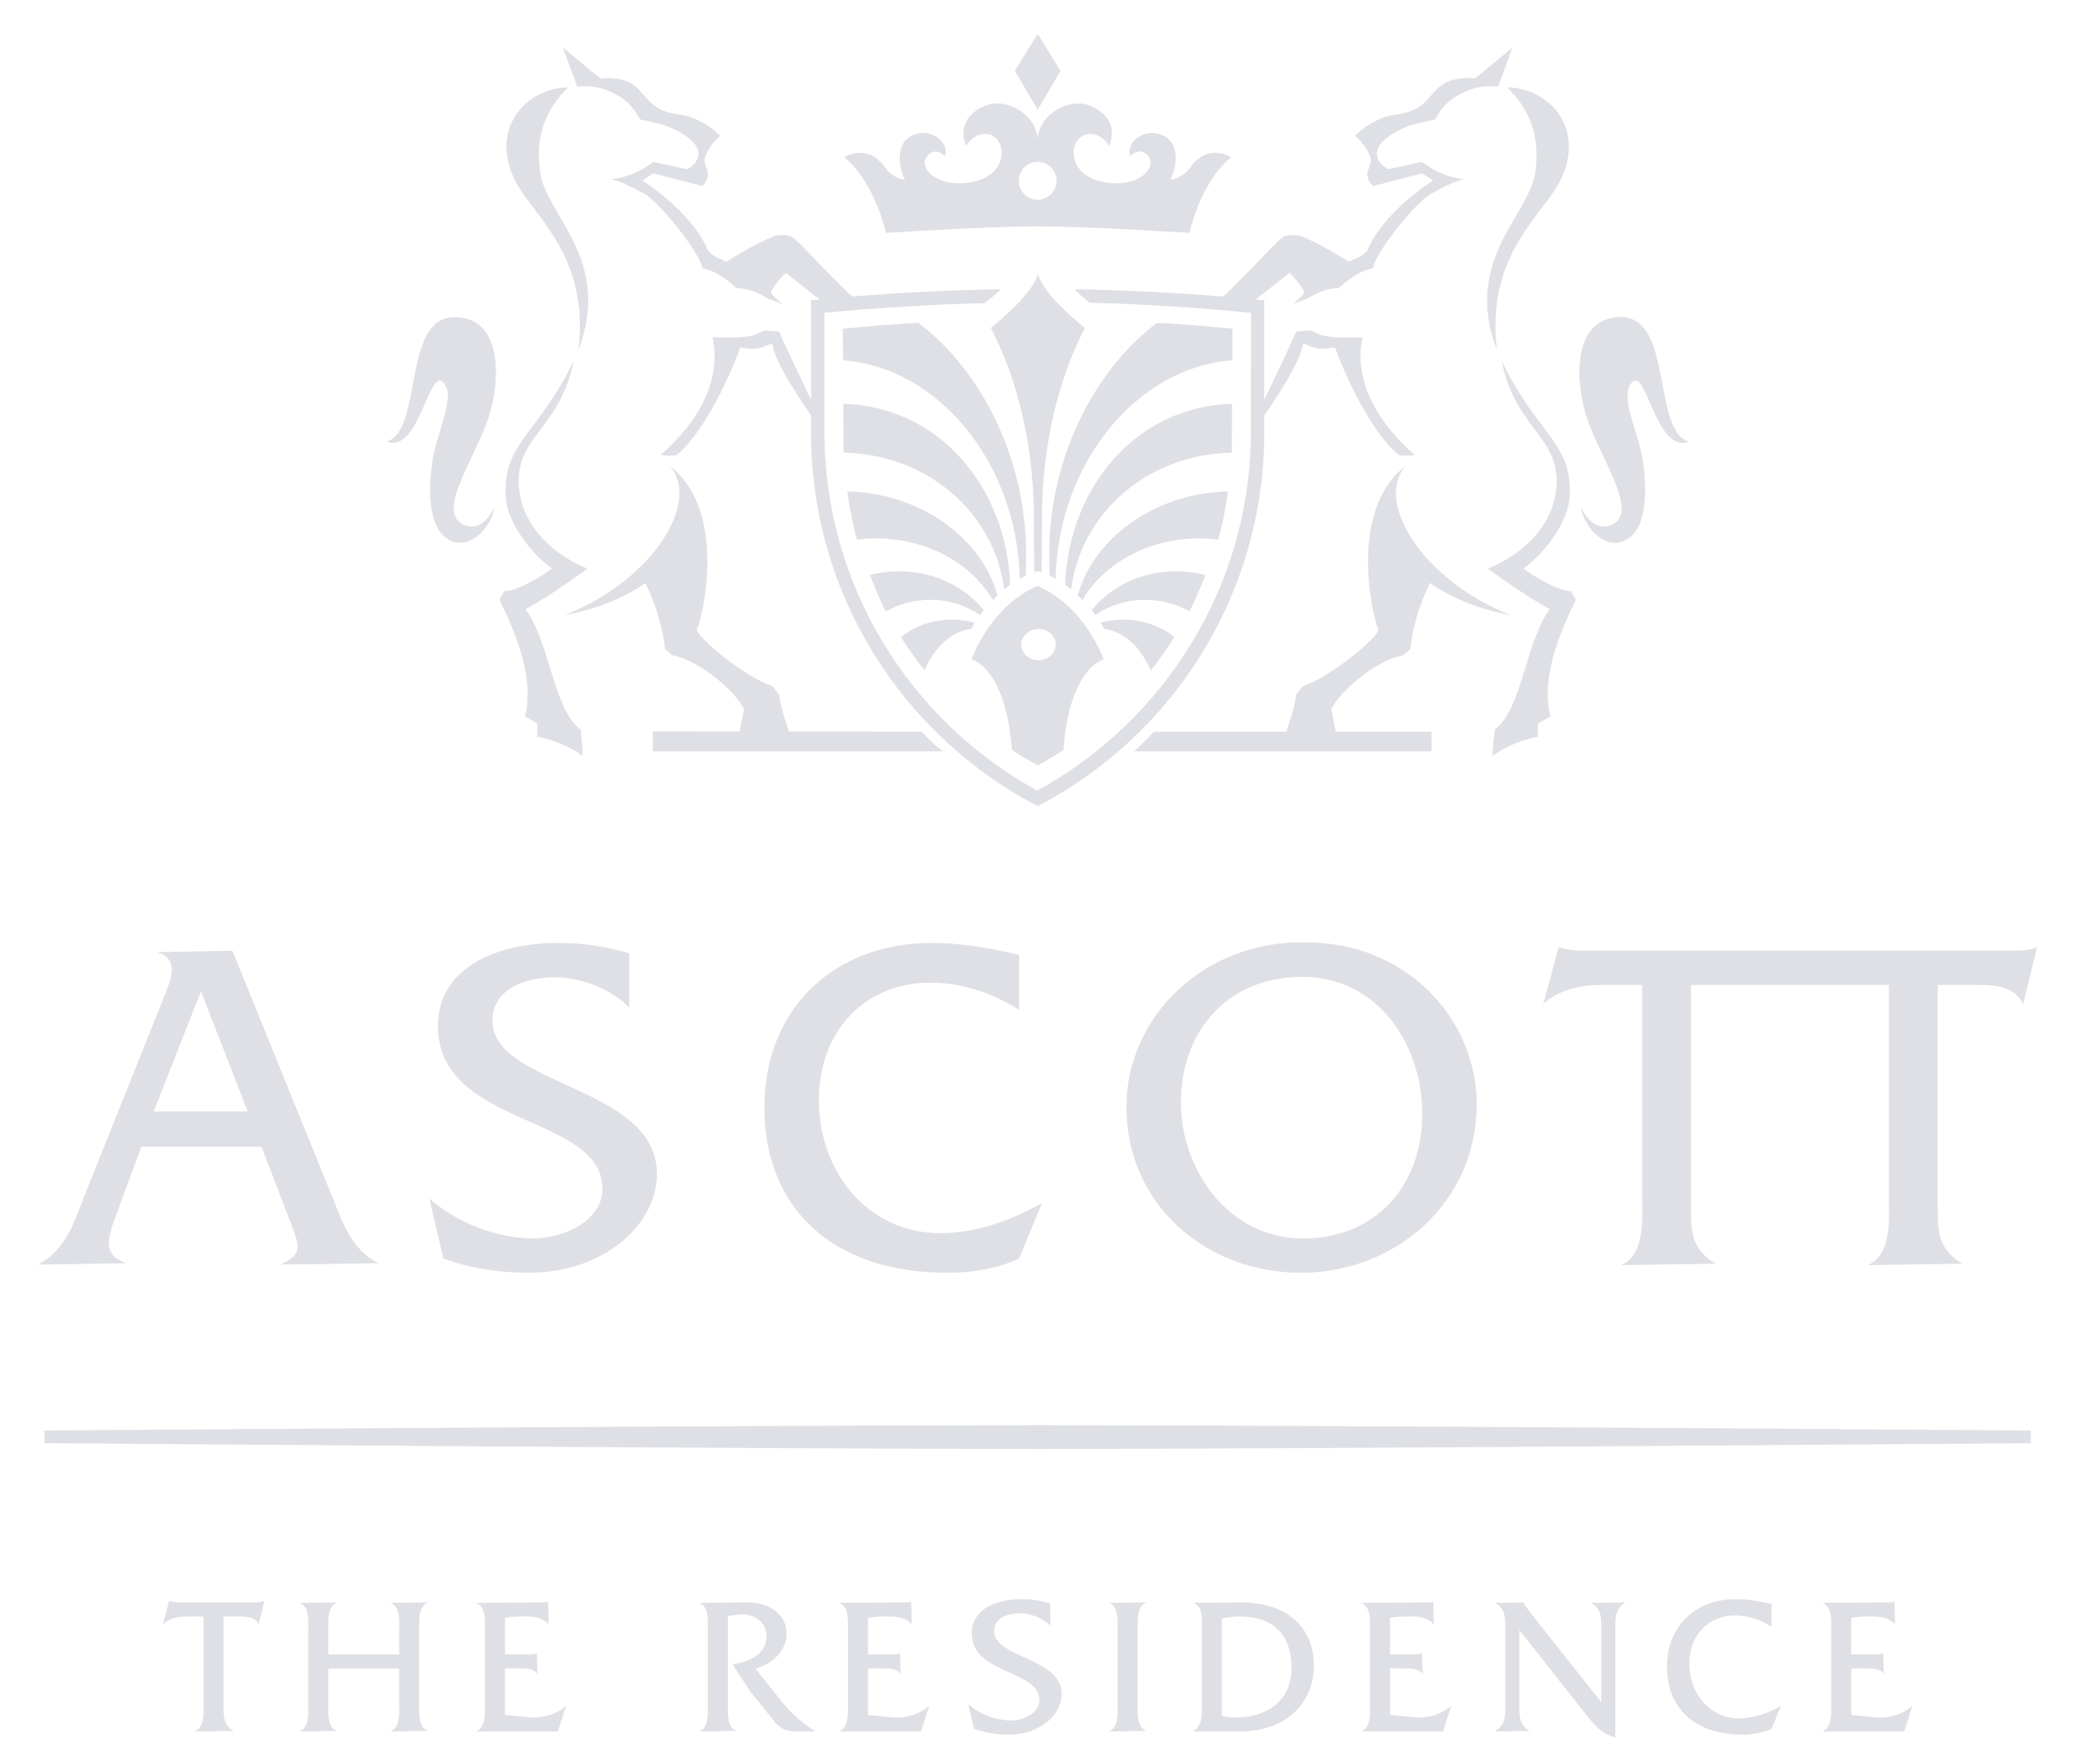 <svg xmlns="http://www.w3.org/2000/svg" width="90" height="76" viewBox="0 0 56 48">
    <g fill="none" fill-rule="evenodd">
        <g fill="#DFE0E5">
            <g>
                <path d="M5.042 45.495c0 .303-.006.512.277.677l-1.058.016c.267-.117.236-.507.236-.747V43.06h-.471c-.23 0-.471.058-.635.214l.17-.637c.08.027.15.027.22.04h2.125c.091 0 .177-.008.246-.04l-.155.637c-.086-.187-.3-.214-.475-.214h-.48v2.436zM7.892 44.474v.965c0 .24-.032.633.235.734l-1.014.016c.267-.117.235-.51.235-.75v-2.017c0-.24.037-.628-.235-.733l1.014-.013c-.267.118-.235.506-.235.752v.662H9.82v-.662c0-.246.037-.634-.236-.739l1.02-.013c-.271.118-.24.506-.24.746v2.017c0 .24-.031.633.24.734l-1.02.016c.273-.117.236-.51.236-.75v-.965H7.892zM12.699 45.74l.677.064c.352.031.722-.079.989-.316l-.225.7h-2.226c.271-.112.24-.508.24-.747v-2.014c0-.245.031-.635-.24-.737l1.708-.014c.092 0 .182.01.252-.027l.015.623c-.182-.192-.4-.214-.646-.214-.187 0-.372.006-.544.04v.992h.635c.085 0 .171 0 .234-.033l.016.566c-.101-.154-.325-.15-.49-.15h-.395v1.266zM19.256 42.674c.716 0 1.106.376 1.106.86 0 .47-.413.838-.85.94l.77.965c.224.279.56.557.864.75h-.491c-.283 0-.459-.07-.62-.268l-.651-.805-.491-.753c.428-.064.924-.264.924-.764 0-.385-.332-.61-.69-.594-.122.006-.24.021-.362.045v2.39c0 .245-.033.636.24.732l-1.02.017c.272-.113.234-.51.234-.75v-2.012c0-.245.038-.635-.235-.738l1.272-.015zM22.577 45.74l.678.064c.353.031.721-.079.988-.316l-.224.7h-2.227c.272-.112.241-.508.241-.747v-2.014c0-.245.031-.635-.241-.737l1.71-.014c.09 0 .18.01.25-.027l.016.623c-.182-.192-.4-.214-.646-.214-.187 0-.373.006-.545.04v.992h.636c.085 0 .17 0 .234-.033l.017.566c-.102-.154-.326-.15-.492-.15h-.395v1.266zM27.538 43.31c-.208-.214-.54-.337-.837-.337-.306 0-.69.117-.69.486 0 .732 1.837.72 1.837 1.71 0 .57-.598 1.105-1.432 1.105-.325 0-.651-.048-.955-.16l-.156-.669c.316.273.753.443 1.17.443.305 0 .765-.18.765-.555 0-.833-1.838-.683-1.838-1.814 0-.674.689-.931 1.341-.931.267 0 .54.037.795.12v.602zM29.37 43.428c0-.248.037-.635-.235-.738l1.014-.015c-.267.118-.235.512-.235.753v2.012c0 .24-.032.63.235.732l-1.014.017c.267-.113.235-.509.235-.75v-2.011zM32.205 45.766c.128.027.257.04.39.04.796 0 1.506-.418 1.506-1.343 0-.933-.523-1.405-1.415-1.405-.16 0-.32.022-.481.06v2.648zm-.545-2.36c0-.244.04-.635-.235-.716l1.309-.014c1.218 0 1.976.66 1.976 1.723 0 1.053-.806 1.789-2.002 1.789h-1.283c.268-.196.235-.454.235-.77v-2.012zM36.782 45.74l.68.064c.351.031.719-.079.987-.316l-.225.7h-2.226c.271-.112.24-.508.24-.747v-2.014c0-.245.031-.635-.24-.737l1.708-.014c.09 0 .181.01.25-.027l.017.623c-.182-.192-.4-.214-.646-.214-.187 0-.373.006-.545.04v.992h.636c.086 0 .17 0 .234-.033l.016.566c-.1-.154-.325-.15-.49-.15h-.396v1.266zM40.302 45.495c0 .298-.005.512.276.677l-.944.016c.283-.181.283-.395.283-.693v-2.13c0-.301 0-.515-.278-.675l.78-.014c.022.067.043.096.08.138l.075.107 1.954 2.467v-2.024c0-.3.006-.514-.278-.674l.941-.014c-.278.174-.278.388-.278.688v2.995c-.379-.128-.545-.303-.78-.608l-1.831-2.323v2.067zM47.163 43.337c-.294-.186-.636-.305-.988-.305-.736 0-1.25.54-1.25 1.313 0 .785.535 1.487 1.356 1.487.401 0 .802-.147 1.139-.338l-.257.622c-.251.115-.528.158-.806.158-1.26 0-2.04-.704-2.04-1.846 0-1.107.78-1.84 1.875-1.84.325 0 .656.059.971.133v.616zM49.33 45.74l.679.064c.353.031.722-.079.988-.316l-.224.7h-2.227c.272-.112.24-.508.24-.747v-2.014c0-.245.032-.635-.24-.737l1.709-.014c.091 0 .182.01.251-.027l.016.623c-.181-.192-.4-.214-.647-.214-.187 0-.373.006-.544.04v.992h.635c.086 0 .172 0 .235-.033l.016.566c-.1-.154-.324-.15-.491-.15h-.395v1.266zM27.243 38.503c-8.116-.004-27.072-.16-27.072-.16v-.344s18.956-.141 27.072-.146c8.114.005 26.975.146 26.975.146v.344s-18.861.156-26.975.16M3.142 29.319h2.557l-1.272-3.27-1.285 3.27zm4.843 2.286c.298.742.531 1.465 1.273 1.844l-2.663.037c.635-.322.533-.465.182-1.374l-.701-1.832H2.804l-.675 1.832c-.273.726-.363 1.101.26 1.337L0 33.486c.753-.416.975-1.139 1.259-1.88l2.167-5.415c.184-.469.43-1.013-.193-1.209l2.05-.037 2.702 6.66zm16.559 1.024c.976 0 1.952-.352 2.77-.822l-.624 1.511c-.611.287-1.288.389-1.966.389-3.066 0-4.965-1.715-4.965-4.499 0-2.692 1.899-4.476 4.563-4.476.792 0 1.6.145 2.368.325v1.498c-.717-.455-1.547-.742-2.406-.742-1.796 0-3.043 1.314-3.043 3.2 0 1.912 1.3 3.616 3.303 3.616zm9.876.144c1.978 0 3.239-1.445 3.239-3.383 0-1.898-1.21-3.734-3.264-3.734-2.017 0-3.303 1.456-3.303 3.42 0 1.822 1.286 3.697 3.328 3.697zm.067-8.055c2.728-.01 4.653 2.07 4.653 4.41 0 2.654-2.196 4.579-4.785 4.579-2.576 0-4.746-1.847-4.746-4.513 0-2.472 2.144-4.54 4.878-4.476zM12.36 26.852c0 1.784 4.474 1.757 4.474 4.164 0 1.395-1.457 2.69-3.486 2.69-.793 0-1.585-.113-2.327-.388l-.377-1.627c.767.665 1.834 1.082 2.848 1.082.74 0 1.86-.444 1.86-1.354 0-2.029-4.476-1.664-4.476-4.422 0-1.64 1.68-2.265 3.265-2.265.65 0 1.316.092 1.94.286v1.472c-.508-.521-1.315-.822-2.042-.822-.742 0-1.68.287-1.68 1.184zm42.028-2.004l-.377 1.55c-.208-.453-.729-.521-1.156-.521h-1.173v5.93c0 .743-.011 1.251.677 1.654l-2.575.039c.65-.287.573-1.237.573-1.82v-5.803h-5.387v5.93c0 .743-.014 1.251.677 1.654l-2.576.039c.65-.287.573-1.237.573-1.82v-5.803h-1.146c-.56 0-1.145.145-1.547.52l.417-1.549c.194.068.364.068.532.094H53.79c.222 0 .43-.015.599-.094zM22.014 12.449c1.942.032 3.653 1.241 4.088 2.828l-.127.125c-.585-.994-1.787-1.676-3.177-1.676-.173 0-.352.015-.52.033-.12-.426-.2-.865-.264-1.31" transform="translate(-27 -87) translate(27.62 87.924)"/>
                <path d="M22.628 14.722c.253-.066.52-.102.797-.102.947 0 1.786.419 2.298 1.055l-.1.134c-.386-.262-.841-.412-1.355-.412-.444 0-.851.116-1.204.316-.169-.318-.301-.654-.436-.991M23.473 16.411c.372-.296.858-.476 1.39-.476.216 0 .419.027.615.082-.036.057-.056.113-.088.168-.55.07-1.016.518-1.271 1.134-.227-.28-.448-.601-.646-.908M21.899 8.881l-.009-.86c.773-.072 1.271-.12 2.054-.161 1.589 1.183 2.934 3.536 2.934 6.28 0 .205.004.398-.009.599-.054.027-.11.056-.162.086-.078-3.235-2.29-5.771-4.808-5.944M32.375 12.449c-.065.445-.146.884-.267 1.31-.168-.018-.346-.033-.518-.033-1.39 0-2.594.682-3.176 1.676l-.129-.125c.437-1.587 2.147-2.796 4.09-2.828" transform="translate(-27 -87) translate(27.62 87.924)"/>
                <path d="M31.76 14.722c-.135.337-.268.673-.437.99-.351-.2-.76-.315-1.203-.315-.514 0-.97.15-1.353.412l-.103-.134c.512-.636 1.35-1.055 2.3-1.055.275 0 .542.036.795.102M30.915 16.411c-.197.307-.418.627-.645.908-.257-.616-.722-1.064-1.273-1.134-.031-.055-.052-.11-.086-.168.196-.055.399-.082.614-.082.531 0 1.02.18 1.39.476M32.489 8.881c-2.52.173-4.73 2.708-4.808 5.944-.051-.03-.108-.059-.162-.086-.013-.2-.01-.394-.01-.599 0-2.744 1.346-5.097 2.935-6.28.782.04 1.28.089 2.055.16l-.01.861zM27.185 19.899c-.236-.132-.47-.27-.696-.419 0 0-.068-2.037-1.09-2.468 0 0 .475-1.415 1.79-1.997 1.315.582 1.8 1.997 1.8 1.997-1.022.431-1.092 2.468-1.092 2.468-.224.148-.456.287-.695.419h-.017zm-.437-3.285c0 .233.21.426.47.426.258 0 .468-.193.468-.426 0-.233-.21-.424-.468-.424-.26 0-.47.19-.47.424zM26.68 3.998c0 .283.228.513.515.513.283 0 .513-.23.513-.513 0-.285-.23-.517-.513-.517-.287 0-.515.232-.515.517m.514-1.143c.066-.713.84-1.062 1.304-.943.396.105.908.476.643 1.134 0 0-.218-.378-.589-.321-.544.082-.627 1.202.589 1.328 1.011.105 1.412-.63.908-.84-.157-.064-.337.11-.337.11-.139-.39.462-.864.994-.502.32.221.295.783.098 1.134.197.014.462-.168.6-.405 0 0 .176-.193.322-.253.264-.108.478-.079.727.055-.614.52-.973 1.403-1.13 2.06-.853-.044-2.602-.17-4.128-.174-1.528.004-3.276.13-4.13.173-.157-.656-.516-1.54-1.132-2.059.251-.135.465-.163.728-.055.148.06.322.253.322.253.14.237.405.42.6.405-.195-.351-.221-.913.099-1.134.53-.362 1.131.113.992.503 0 0-.18-.175-.335-.11-.503.21-.103.944.908.839 1.216-.126 1.133-1.246.588-1.328-.372-.057-.588.32-.588.32-.266-.657.246-1.028.645-1.133.462-.12 1.236.23 1.302.943" transform="translate(-27 -87) translate(27.62 87.924)"/>
                <path d="M26.572 1.003L27.194 0 27.817 1.003 27.194 2.06zM14.696 8.607c.323-2.63-1.3-3.707-1.745-4.662-.671-1.441.377-2.475 1.465-2.494-.643.641-.883 1.353-.766 2.28.154 1.214 1.99 2.393 1.046 4.876M12.677 15.162c.35.007 1.086-.446 1.299-.613-.714-.535-1.205-1.358-1.248-1.873-.135-1.544.847-1.717 1.839-3.78-.376 1.937-1.73 2.084-1.46 3.646.147.856.853 1.604 1.834 2.007 0 0-.931.695-1.68 1.102.664.917.751 2.717 1.497 3.278 0 0 .07.615.054.72-.345-.285-.974-.493-1.23-.525v-.354s-.306-.186-.339-.203c.267-1.024-.248-2.272-.694-3.168l.128-.237zM9.479 11.093c1.062-.32.33-3.805 2.159-3.349.934.232.939 1.606.642 2.602-.336 1.136-1.51 2.684-.691 3.014.33.134.618-.063.829-.488-.122.622-.655 1.087-1.105.948-.613-.186-.744-1.082-.592-2.178.107-.777.673-1.797.292-2.17-.387-.375-.658 1.961-1.534 1.62M27.192 14.611c-.064.021-.028.018-.089.045-.007-.515-.013-.973-.013-1.498 0-1.958-.446-3.764-1.17-5.161 0 0 1.124-.872 1.28-1.47.157.598 1.277 1.47 1.277 1.47-.72 1.397-1.166 3.203-1.166 5.161 0 .525-.005.983-.013 1.498-.061-.027-.04-.024-.106-.045M26.444 14.989c-.055.039-.11.08-.164.123-.249-2.013-2.004-3.668-4.37-3.72.002-.023-.003-1.327-.003-1.327 2.607.07 4.445 2.27 4.537 4.924M27.943 14.989c.092-2.654 1.932-4.855 4.54-4.924l-.005 1.328c-2.365.05-4.121 1.706-4.372 3.719-.051-.043-.107-.084-.163-.123M39.691 8.607c-.942-2.483.894-3.662 1.048-4.875.117-.928-.125-1.64-.766-2.28 1.089.018 2.136 1.052 1.465 2.493-.446.955-2.068 2.031-1.747 4.662M41.71 15.162l.129.237c-.446.896-.96 2.144-.694 3.168-.034.017-.34.203-.34.203v.354c-.255.032-.885.24-1.23.526-.014-.106.056-.721.056-.721.745-.56.832-2.36 1.495-3.278-.745-.407-1.68-1.102-1.68-1.102.983-.402 1.688-1.151 1.836-2.007.268-1.562-1.084-1.71-1.462-3.646.994 2.063 1.976 2.236 1.841 3.78-.045.515-.535 1.338-1.249 1.873.213.167.95.62 1.299.613M44.91 11.093c-.877.34-1.149-1.996-1.535-1.62-.38.372.185 1.392.292 2.169.15 1.096.022 1.992-.592 2.178-.449.14-.982-.326-1.105-.948.213.425.5.622.83.488.817-.33-.356-1.878-.693-3.014-.296-.996-.292-2.37.645-2.602 1.827-.456 1.094 3.03 2.157 3.349" transform="translate(-27 -87) translate(27.62 87.924)"/>
                <path d="M29.824 19.521c.134-.128.408-.405.536-.538l3.602.001c.09-.261.257-.774.262-1.005l.188-.236c.712-.22 2.008-1.289 2.053-1.526-.31-.868-.665-3.408.734-4.454-.84.966.463 3.105 2.86 4.047-.82-.147-1.58-.445-2.19-.87 0 0-.442.843-.534 1.794l-.193.172c-.762.132-1.767 1.026-1.959 1.472l.122.606 2.609.002v.535h-8.09zm-12.636-7.758c1.4 1.046 1.046 3.586.733 4.454.047.237 1.344 1.307 2.053 1.526l.19.236c.006.23.17.738.262 1l3.61.005c.118.126.243.25.368.371l.212.166h-7.894v-.545l2.362.003.122-.6c-.192-.447-1.197-1.34-1.96-1.473l-.194-.172c-.09-.95-.534-1.793-.534-1.793-.61.424-1.369.722-2.188.869 2.396-.942 3.703-3.081 2.858-4.047zm18.845-3.51c-.236 1.141.335 2.243 1.423 3.21-.142 0-.353.024-.425 0-.485-.347-1.227-1.525-1.748-2.937-.56.125-.708-.08-.876-.1-.017.454-.816 1.62-1.046 1.949v.461c0 4.426-2.495 8.263-6.165 10.175-3.67-1.912-6.17-5.75-6.17-10.175l.002-.461c-.232-.328-1.03-1.495-1.05-1.948-.167.02-.313.224-.874.1-.519 1.411-1.263 2.59-1.747 2.937-.072.023-.282 0-.425 0 1.087-.968 1.657-2.07 1.416-3.216 1.15.057 1.218-.102 1.403-.182l.406.029c.06.164.696 1.494.871 1.86V7.248l.24-.024-.149-.108-.777-.616s-.33.317-.4.524c-.015.042.2.243.298.318-.006.014-.339-.137-.343-.126-.007.025-.409-.298-.892-.298-.364-.337-.675-.494-.933-.545-.104-.494-1.207-1.82-1.577-2.023-.418-.225-.635-.328-.907-.402.624-.04 1.147-.465 1.147-.465l.918.196c.152-.069.234-.156.292-.313.114-.32-.292-.61-.652-.779-.31-.146-.624-.194-.911-.257-.213-.387-.428-.588-.831-.763-.32-.14-.539-.164-.885-.132L14.274.368l1.018.844c.239-.026.382-.016.615.043.505.124.582.6 1.056.812.345.155.593.091.936.254.28.133.435.235.66.45-.18.135-.366.408-.414.574-.063.223.12.366.075.522-.05.17-.068.182-.15.273l-1.34-.347-.294.194s1.36.847 1.79 1.916c.225.22.333.202.5.292 0 0 .751-.476 1.306-.698.124-.034.342-.034.452.01.144.046 1.096 1.134 1.666 1.636 1.336-.107 2.684-.174 4.043-.197-.153.157-.303.267-.45.38-1.462.03-2.986.133-4.354.26l.003 3.234c0 4.21 2.343 7.876 5.792 9.768 3.447-1.892 5.811-5.558 5.811-9.768L33 7.587c-1.383-.132-2.915-.24-4.393-.273-.15-.123-.26-.211-.41-.368 1.357.023 2.704.09 4.04.197.571-.502 1.521-1.59 1.667-1.636.108-.044.329-.044.451-.01.557.222 1.308.698 1.308.698.165-.09.274-.073.497-.292.433-1.07 1.794-1.916 1.794-1.916l-.297-.194-1.34.347c-.082-.091-.1-.103-.149-.273-.045-.156.14-.3.075-.522-.05-.166-.235-.44-.415-.573.225-.216.38-.318.663-.451.34-.165.59-.097.935-.254.47-.215.551-.686 1.054-.812.235-.06.376-.068.615-.043l1.02-.844-.392 1.066c-.347-.03-.564-.009-.885.132-.403.177-.62.376-.832.763-.286.063-.6.11-.913.257-.356.17-.765.46-.65.779.057.157.141.242.294.313l.915-.196s.524.425 1.149.465c-.274.074-.49.177-.906.402-.372.202-1.475 1.529-1.578 2.023-.26.051-.57.208-.933.545-.484 0-.886.323-.893.298-.005-.01-.336.14-.341.126.096-.075.31-.276.296-.318-.068-.207-.399-.524-.399-.524l-.779.616-.146.108.238.024v2.709c.177-.367.809-1.697.87-1.861l.406-.029c.187.08.256.239 1.397.187z" transform="translate(-27 -87) translate(27.62 87.924)"/>
            </g>
        </g>
    </g>
</svg>

